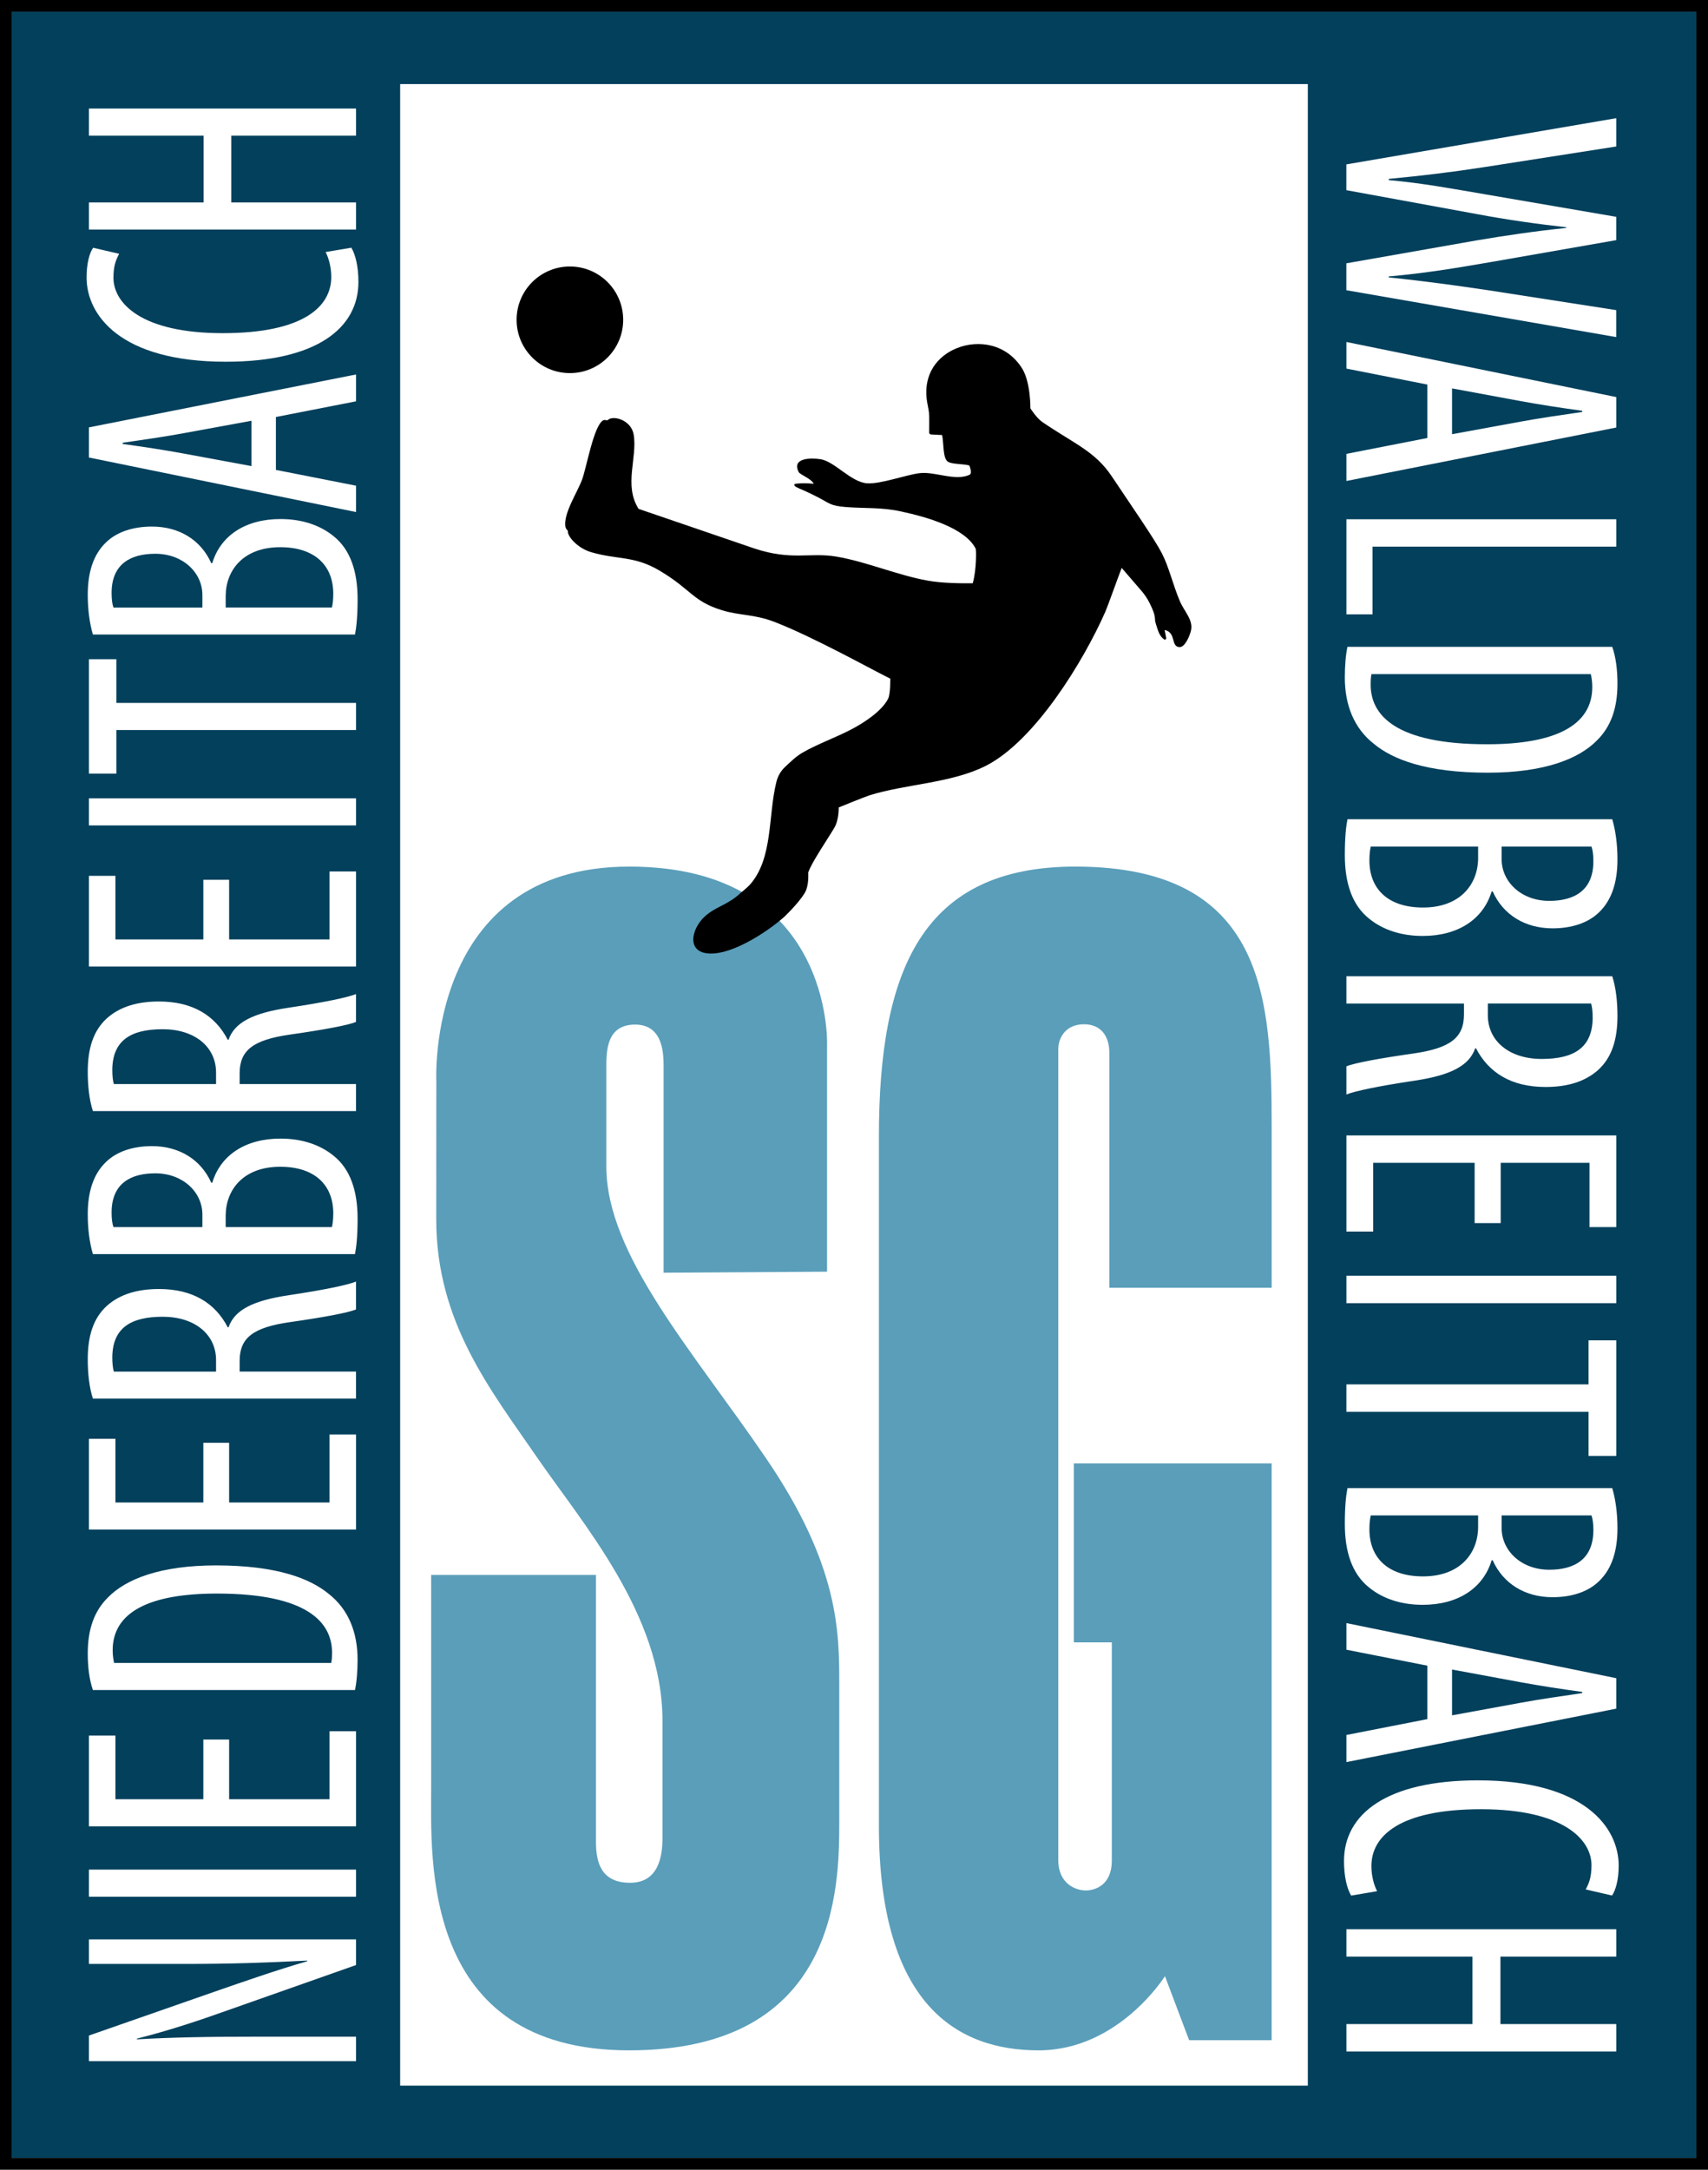 <svg xmlns="http://www.w3.org/2000/svg" id="_&#x428;&#x430;&#x440;_2" data-name="&#x428;&#x430;&#x440; 2" viewBox="0 0 1021.46 1297.07"><rect x="0" y="0" width="1021.46" height="1297.07" fill="#808080" stroke="none"/><defs><style>      .cls-1 {        fill: #fff;      }      .cls-2 {        fill: #02405c;      }      .cls-3 {        fill: #5a9eba;      }    </style></defs><g id="_&#x428;&#x430;&#x440;_1-2" data-name="&#x428;&#x430;&#x440; 1"><g><g><rect class="cls-2" x="7" y="7" width="1007.46" height="1283.07"></rect><path d="M1014.46,7v1283.07H7V7h1007.46M1021.46,0H0v1297.07h1021.46V0h0Z"></path></g><rect class="cls-1" x="239.31" y="50.26" width="542.83" height="1196.55"></rect><path class="cls-3" d="M494.62,760.22v-135.91s3.64-106.25-118.25-106.25-115.42,128.36-115.42,128.36c0,0-.06,21.03-.06,82.52s32.55,101.93,60.06,141.98,75.24,94.25,75.24,157.75v70.45c0,10.79-2.48,26.43-19.35,26.43s-20.42-11.41-20.42-24.4v-159.64h-98.56v127.82c0,41.8-6.19,156.4,118.39,156.4s125.66-97.08,125.66-136.45v-81.98c0-31.82,0-71.26-43.69-135.4s-95.6-121.58-95.6-174.44v-58.74c0-9.67-.32-26.21,17.23-26.21s17.01,19.15,17.01,26.16v122.16l97.75-.61Z"></path><path class="cls-3" d="M760.51,769.86h-97.08v-140.56c0-9.91-5.06-16.99-15.17-16.99s-15.37,7.08-15.37,15.17v484.47c0,14.31,10.57,18.19,16.37,18.19s15.65-3.29,15.65-17.8v-130.52h-22.72v-106.99h118.31v344.83h-49.35l-14.46-38.29s-27.61,44.36-75.61,44.36-95.46-26.56-95.46-134.43v-411.64c0-99.51,25.75-161.6,117.44-161.6,114.34,0,117.44,79.89,117.44,155.93v95.87Z"></path><g><path d="M443.02,533.73c.38-.36,3.91-3.1,5.46-4.85,13.96-15.81,10.76-41.14,15.85-61.52.85-3.41,2.64-6.52,5.22-8.91,3.28-3.03,6.28-6.12,10.45-8.54,9.11-5.29,19.99-8.99,29.92-14.29,6.85-3.66,17.5-10.49,21.24-17.98,1.38-2.77,1.28-11.92,1.28-11.92-9.61-4.65-46.39-25.2-69.57-34.04-12.01-4.58-20.5-3.61-31.08-6.87-17.53-5.39-18.37-12.38-37.1-23.54-15.54-9.26-25.1-6.47-41.18-11.18-8.36-2.45-14.52-9.83-13.85-12.73,0,0-1.36-1.14-1.57-2.67-1.09-7.98,7.23-20.36,10.07-28.11,2.61-7.13,6.92-32.08,12.52-35.29.58-.33,1.42-.2,1.99-.05.34.09.7,0,.96-.24,2.98-2.84,13.82-.06,15.33,8.78,2.36,13.76-6.09,30.23,2.95,44.43l69.16,23.65c22.47,7.44,33.14,2.24,48.92,4.85,17.77,2.93,37.05,11.27,55.01,14.43,8.16,1.44,18.48,1.64,26.75,1.54,2.33-8.39,2.12-19.97,1.75-20.68-6.41-12.48-29.23-18.95-44.86-22.3-11.68-2.51-21.35-1.69-32.71-2.58-9.58-.75-9.71-2.24-16.87-5.9-1.23-.63-4.83-2.47-8.23-3.96-3.97-1.74-5.87-2.38-5.81-3.5.02-.51.74-.59,2.75-.75,3.31-.26,8.01.05,8.87.22-1.34-3.04-8.18-5.47-8.97-7-4.4-8.53,7.17-8.6,13.02-7.71,8.34,1.26,18.02,13.5,27.62,14.39,7.93.74,24.05-5.25,31.94-6.08,9.12-.96,20.98,4.91,29.54,1.03,1.97-.89-.11-5.61-.11-5.61-3.81-1.03-10.86-.65-12.99-2.39-2.86-2.33-2.22-10.32-3.25-15.79l-6.64-.34c-.64-.03-1.14-.56-1.13-1.2.04-2.8.13-9.89-.1-11.86-.31-2.67-1.09-5.48-1.41-8.51-1.58-14.73,6.34-25.18,17.81-29.91,13.25-5.45,30.2-2.65,39.34,12.08,5.1,8.23,4.92,23.8,4.92,23.8,0,0,3.65,5.8,7.21,8.22,19.43,13.2,31.48,17.46,41.57,32.59,11.2,16.8,25.42,37.25,29.79,45.72s6.39,18.18,10.72,28.52c2.71,6.48,8.29,11.43,6.71,17.92-.71,2.9-3.49,9.91-6.87,9.74-5.33-.27-1.79-8.74-8.85-10.23l.95,5.03c-.14.52-.76.98-1.19.66-3.09-2.25-3.6-5.08-4.97-9.19-1.35-4.07.8-3.38-3.87-12.79-.98-1.98-2.97-4.99-4.41-6.66l-12.2-14.16c-2.88,7.46-8.27,22.79-9.86,26.38-12.97,29.41-41.96,76.85-71.15,91.81-20.61,10.56-48.02,10.92-69.87,17.78-2.71.85-18.36,7.24-18.36,7.24,0,0,.24,7.31-2.6,12.13-3.75,6.38-13.98,21.32-15.62,26.81,0,0,.47,5.91-1.25,10.46-1.7,4.51-10.74,13.99-14.02,16.81-10.26,8.83-29.92,21.46-43.38,21.13-14.57-.35-11.23-14.84-3.24-22.15,6.7-6.12,13.76-6.77,21.54-14.16Z"></path><circle cx="340.82" cy="191.18" r="31.87"></circle></g><g><path class="cls-1" d="M212.93,1232.19H53.19v-15.32l74.92-26.14c17.15-5.96,38.29-13.32,55.58-18.24v-.42c-25.13,1.29-45.74,1.99-73.35,1.99h-57.15v-14.65h159.74v15.32l-76.83,27.07c-16.14,5.77-34.25,11.88-54.22,16.93v.42c21.37-1.23,41.62-1.61,75.72-1.61h55.33v14.65Z"></path><path class="cls-1" d="M53.19,1117.67h159.74v16.21H53.19v-16.21Z"></path><path class="cls-1" d="M137.03,1039.94v35.66h60.05v-40.65h15.85v56.86H53.19v-54.24h15.85v38.03h52.56v-35.66h15.42Z"></path><path class="cls-1" d="M55.56,1010.3c-2.16-6.15-3.08-13.73-3.08-21.85,0-14.95,4.15-25.61,12.02-33.41,10.72-11.06,31.38-19.22,64.72-19.22,36.54,0,56.4,7.93,67.45,17.09,11.71,9.2,17.18,22.92,17.18,39.25,0,6.62-.52,13.47-1.56,18.15H55.56ZM198.1,994.15c.47-2.39.47-4.73.47-6.21,0-17.92-14.53-35.29-68.85-35.29-40.23,0-62.34,11.01-62.34,33.89,0,2.58.33,5.39.88,7.61h129.84Z"></path><path class="cls-1" d="M137.03,862.53v35.66h60.05v-40.65h15.85v56.86H53.19v-54.24h15.85v38.03h52.56v-35.66h15.42Z"></path><path class="cls-1" d="M55.56,836.12c-2.23-6.85-3.08-15.36-3.08-23.44,0-14.02,3.29-24.59,11.42-32.02,7.92-7.08,18.58-10.07,31.15-10.07,20.45,0,33.75,8.6,41.16,22.89h.47c3.58-10.48,14.88-16.02,35.83-19.15,21.84-3.28,35.41-6.17,40.41-8.18v16.66c-4.76,1.99-19.86,4.78-39.51,7.57-21.94,3.15-30.09,9.32-30.09,23.16v6.42h69.6v16.15H55.56ZM129.21,819.97v-6.89c0-15.45-12.84-25.91-31.91-25.91s-29.99,6.68-30.14,24.22c0,3.3.24,6.42.95,8.58h61.1Z"></path><path class="cls-1" d="M55.56,749.72c-1.97-6.73-3.08-14.76-3.08-23.8,0-12.88,3.08-23.87,11.04-31.4,6.42-6.18,16.07-9.35,27.38-9.35,16.25,0,29.24,7.99,35.43,21.86h.62c4.95-16.49,19.86-26.36,40.78-26.36,13.11,0,23.79,3.8,31.62,10.13,10.26,8.08,14.51,21.31,14.51,37.73,0,10.42-.71,16.81-1.56,21.19H55.56ZM121.04,733.57v-7.5c0-13.25-11.51-24.64-28.19-24.64-14.74,0-26.11,6.07-26.11,23.45,0,3.78.4,6.7,1.11,8.69h53.19ZM198.5,733.57c.47-1.99.81-4.71.81-8.24,0-16.86-11.04-27.83-31.72-27.83-21.96,0-32.46,13.65-32.62,28.95v7.12h63.54Z"></path><path class="cls-1" d="M55.56,664.23c-2.23-6.85-3.08-15.36-3.08-23.44,0-14.02,3.29-24.59,11.42-32.02,7.92-7.08,18.58-10.07,31.15-10.07,20.45,0,33.75,8.6,41.16,22.89h.47c3.58-10.48,14.88-16.02,35.83-19.15,21.84-3.28,35.41-6.17,40.41-8.18v16.66c-4.76,1.99-19.86,4.78-39.51,7.57-21.94,3.15-30.09,9.32-30.09,23.16v6.42h69.6v16.15H55.56ZM129.21,648.08v-6.89c0-15.45-12.84-25.91-31.91-25.91s-29.99,6.68-30.14,24.22c0,3.3.24,6.42.95,8.58h61.1Z"></path><path class="cls-1" d="M137.03,525.96v35.66h60.05v-40.65h15.85v56.86H53.19v-54.24h15.85v38.03h52.56v-35.66h15.42Z"></path><path class="cls-1" d="M53.19,477.24h159.74v16.21H53.19v-16.21Z"></path><path class="cls-1" d="M69.59,436.43v26.07h-16.4v-68.41h16.4v26.13h143.34v16.21H69.59Z"></path><path class="cls-1" d="M55.56,379.34c-1.97-6.73-3.08-14.76-3.08-23.8,0-12.88,3.08-23.87,11.04-31.4,6.42-6.18,16.07-9.35,27.38-9.35,16.25,0,29.24,7.99,35.43,21.86h.62c4.95-16.49,19.86-26.36,40.78-26.36,13.11,0,23.79,3.8,31.62,10.13,10.26,8.08,14.51,21.31,14.51,37.73,0,10.42-.71,16.81-1.56,21.19H55.56ZM121.04,363.19v-7.5c0-13.25-11.51-24.64-28.19-24.64-14.74,0-26.11,6.07-26.11,23.45,0,3.78.4,6.7,1.11,8.69h53.19ZM198.5,363.19c.47-1.99.81-4.71.81-8.24,0-16.86-11.04-27.83-31.72-27.83-21.96,0-32.46,13.65-32.62,28.95v7.12h63.54Z"></path><path class="cls-1" d="M165,280.92l47.93,9.44v15.75l-159.74-32.6v-18.02l159.74-31.62v16.04l-47.93,9.38v31.62ZM150.39,251.54l-40.61,7.44c-11.33,2.09-24.48,3.99-36.43,5.71v.72c12.11,1.63,25.74,3.74,36.59,5.75l40.44,7.48v-27.09Z"></path><path class="cls-1" d="M210.13,148.08c2.56,4.4,4.22,11.54,4.22,20.44,0,27.75-25.11,47.73-79.35,47.73-62.99,0-83.23-27.85-83.23-50.41,0-8.58,1.87-14.82,3.93-17.72l15.56,3.6c-1.82,3.47-3.41,6.91-3.41,14.33,0,15.18,16.68,33.12,65.32,33.12s64.94-16.06,64.94-33.59c0-6.09-1.61-11.52-3.39-14.9l15.4-2.6Z"></path><path class="cls-1" d="M53.19,121.01h68.56v-39.92H53.19v-16.21h159.74v16.21h-74.62v39.92h74.62v16.21H53.19v-16.21Z"></path></g><g><path class="cls-1" d="M805.2,98.27l161.39-27.62v16.92l-77.85,12.17c-20.23,3.14-38.41,5.34-58.21,7.2v.73c20.47,1.84,37.86,5.13,58.54,8.65l77.51,13.3v13.94l-76.01,13.28c-19.06,3.25-37.45,6.43-60.05,8.43v.58c23.3,2.39,40.87,4.93,59.21,7.62l76.84,11.93v16.12l-161.39-28.02v-16.08l78.5-13.81c17.14-2.88,35.24-5.55,52.99-7.33v-.43c-18.27-2.03-35.63-4.53-53.66-7.9l-77.83-14.26v-15.42Z"></path><path class="cls-1" d="M853.63,229.89l-48.42-9.54v-15.91l161.39,32.94v18.2l-161.39,31.95v-16.21l48.42-9.48v-31.95ZM868.39,259.57l41.03-7.51c11.44-2.11,24.74-4.04,36.8-5.77v-.73c-12.23-1.64-26.01-3.78-36.97-5.81l-40.86-7.56v27.37Z"></path><path class="cls-1" d="M966.6,310.41v16.38h-145.76v40.47h-15.63v-56.85h161.39Z"></path><path class="cls-1" d="M964.2,386.67c2.18,6.22,3.11,13.87,3.11,22.08,0,15.11-4.19,25.88-12.14,33.76-10.83,11.17-31.71,19.42-65.4,19.42-36.92,0-56.99-8.01-68.15-17.26-11.83-9.29-17.36-23.16-17.36-39.65,0-6.69.53-13.61,1.58-18.33h158.35ZM820.19,402.99c-.48,2.41-.48,4.78-.48,6.28,0,18.11,14.68,35.66,69.57,35.66,40.65,0,62.98-11.12,62.98-34.25,0-2.61-.33-5.44-.89-7.69h-131.19Z"></path><path class="cls-1" d="M964.2,489.76c1.99,6.79,3.11,14.92,3.11,24.04,0,13.01-3.11,24.12-11.16,31.73-6.49,6.24-16.24,9.44-27.66,9.44-16.42,0-29.55-8.07-35.8-22.08h-.62c-5.01,16.66-20.07,26.63-41.21,26.63-13.24,0-24.04-3.84-31.94-10.23-10.37-8.16-14.66-21.53-14.66-38.12,0-10.53.72-16.99,1.58-21.41h158.35ZM898.04,506.08v7.58c0,13.39,11.63,24.89,28.49,24.89,14.89,0,26.38-6.13,26.38-23.7,0-3.82-.41-6.77-1.13-8.78h-53.74ZM819.78,506.08c-.48,2.01-.81,4.76-.81,8.33,0,17.04,11.15,28.12,32.05,28.12,22.19,0,32.79-13.79,32.96-29.25v-7.2h-64.2Z"></path><path class="cls-1" d="M964.2,583.61c2.25,6.92,3.11,15.51,3.11,23.68,0,14.16-3.33,24.85-11.54,32.35-8,7.16-18.77,10.17-31.47,10.17-20.66,0-34.1-8.69-41.59-23.13h-.48c-3.62,10.59-15.04,16.19-36.2,19.35-22.07,3.31-35.78,6.24-40.83,8.27v-16.83c4.81-2.01,20.07-4.83,39.92-7.65,22.17-3.18,30.4-9.42,30.4-23.4v-6.49h-70.32v-16.32h159ZM889.79,599.92v6.96c0,15.61,12.98,26.18,32.24,26.18s30.3-6.75,30.45-24.47c0-3.33-.24-6.49-.96-8.67h-61.73Z"></path><path class="cls-1" d="M881.89,731.19v-36.03h-60.67v41.07h-16.01v-57.45h161.39v54.8h-16.01v-38.42h-53.11v36.03h-15.58Z"></path><path class="cls-1" d="M966.6,779.05h-161.39v-16.38h161.39v16.38Z"></path><path class="cls-1" d="M950.03,827.61v-26.34h16.57v69.12h-16.57v-26.4h-144.83v-16.38h144.83Z"></path><path class="cls-1" d="M964.2,889.62c1.99,6.79,3.11,14.92,3.11,24.04,0,13.01-3.11,24.12-11.16,31.73-6.49,6.24-16.24,9.44-27.66,9.44-16.42,0-29.55-8.07-35.8-22.08h-.62c-5.01,16.66-20.07,26.63-41.21,26.63-13.24,0-24.04-3.84-31.94-10.23-10.37-8.16-14.66-21.53-14.66-38.12,0-10.53.72-16.99,1.58-21.41h158.35ZM898.04,905.94v7.58c0,13.39,11.63,24.89,28.49,24.89,14.89,0,26.38-6.13,26.38-23.7,0-3.82-.41-6.77-1.13-8.78h-53.74ZM819.78,905.94c-.48,2.01-.81,4.76-.81,8.33,0,17.04,11.15,28.12,32.05,28.12,22.19,0,32.79-13.79,32.96-29.25v-7.2h-64.2Z"></path><path class="cls-1" d="M853.63,995.76l-48.42-9.54v-15.91l161.39,32.94v18.2l-161.39,31.95v-16.21l48.42-9.48v-31.95ZM868.39,1025.45l41.03-7.51c11.44-2.11,24.74-4.04,36.8-5.77v-.73c-12.23-1.64-26.01-3.78-36.97-5.81l-40.86-7.56v27.37Z"></path><path class="cls-1" d="M808.03,1133.2c-2.59-4.44-4.26-11.66-4.26-20.66,0-28.04,25.37-48.22,80.17-48.22,63.64,0,84.1,28.14,84.1,50.94,0,8.67-1.89,14.98-3.98,17.9l-15.73-3.63c1.84-3.5,3.45-6.98,3.45-14.48,0-15.34-16.86-33.47-66-33.47s-65.62,16.23-65.62,33.94c0,6.15,1.63,11.64,3.42,15.06l-15.56,2.63Z"></path><path class="cls-1" d="M966.6,1169.69h-69.27v40.33h69.27v16.38h-161.39v-16.38h75.39v-40.33h-75.39v-16.38h161.39v16.38Z"></path></g></g></g></svg>